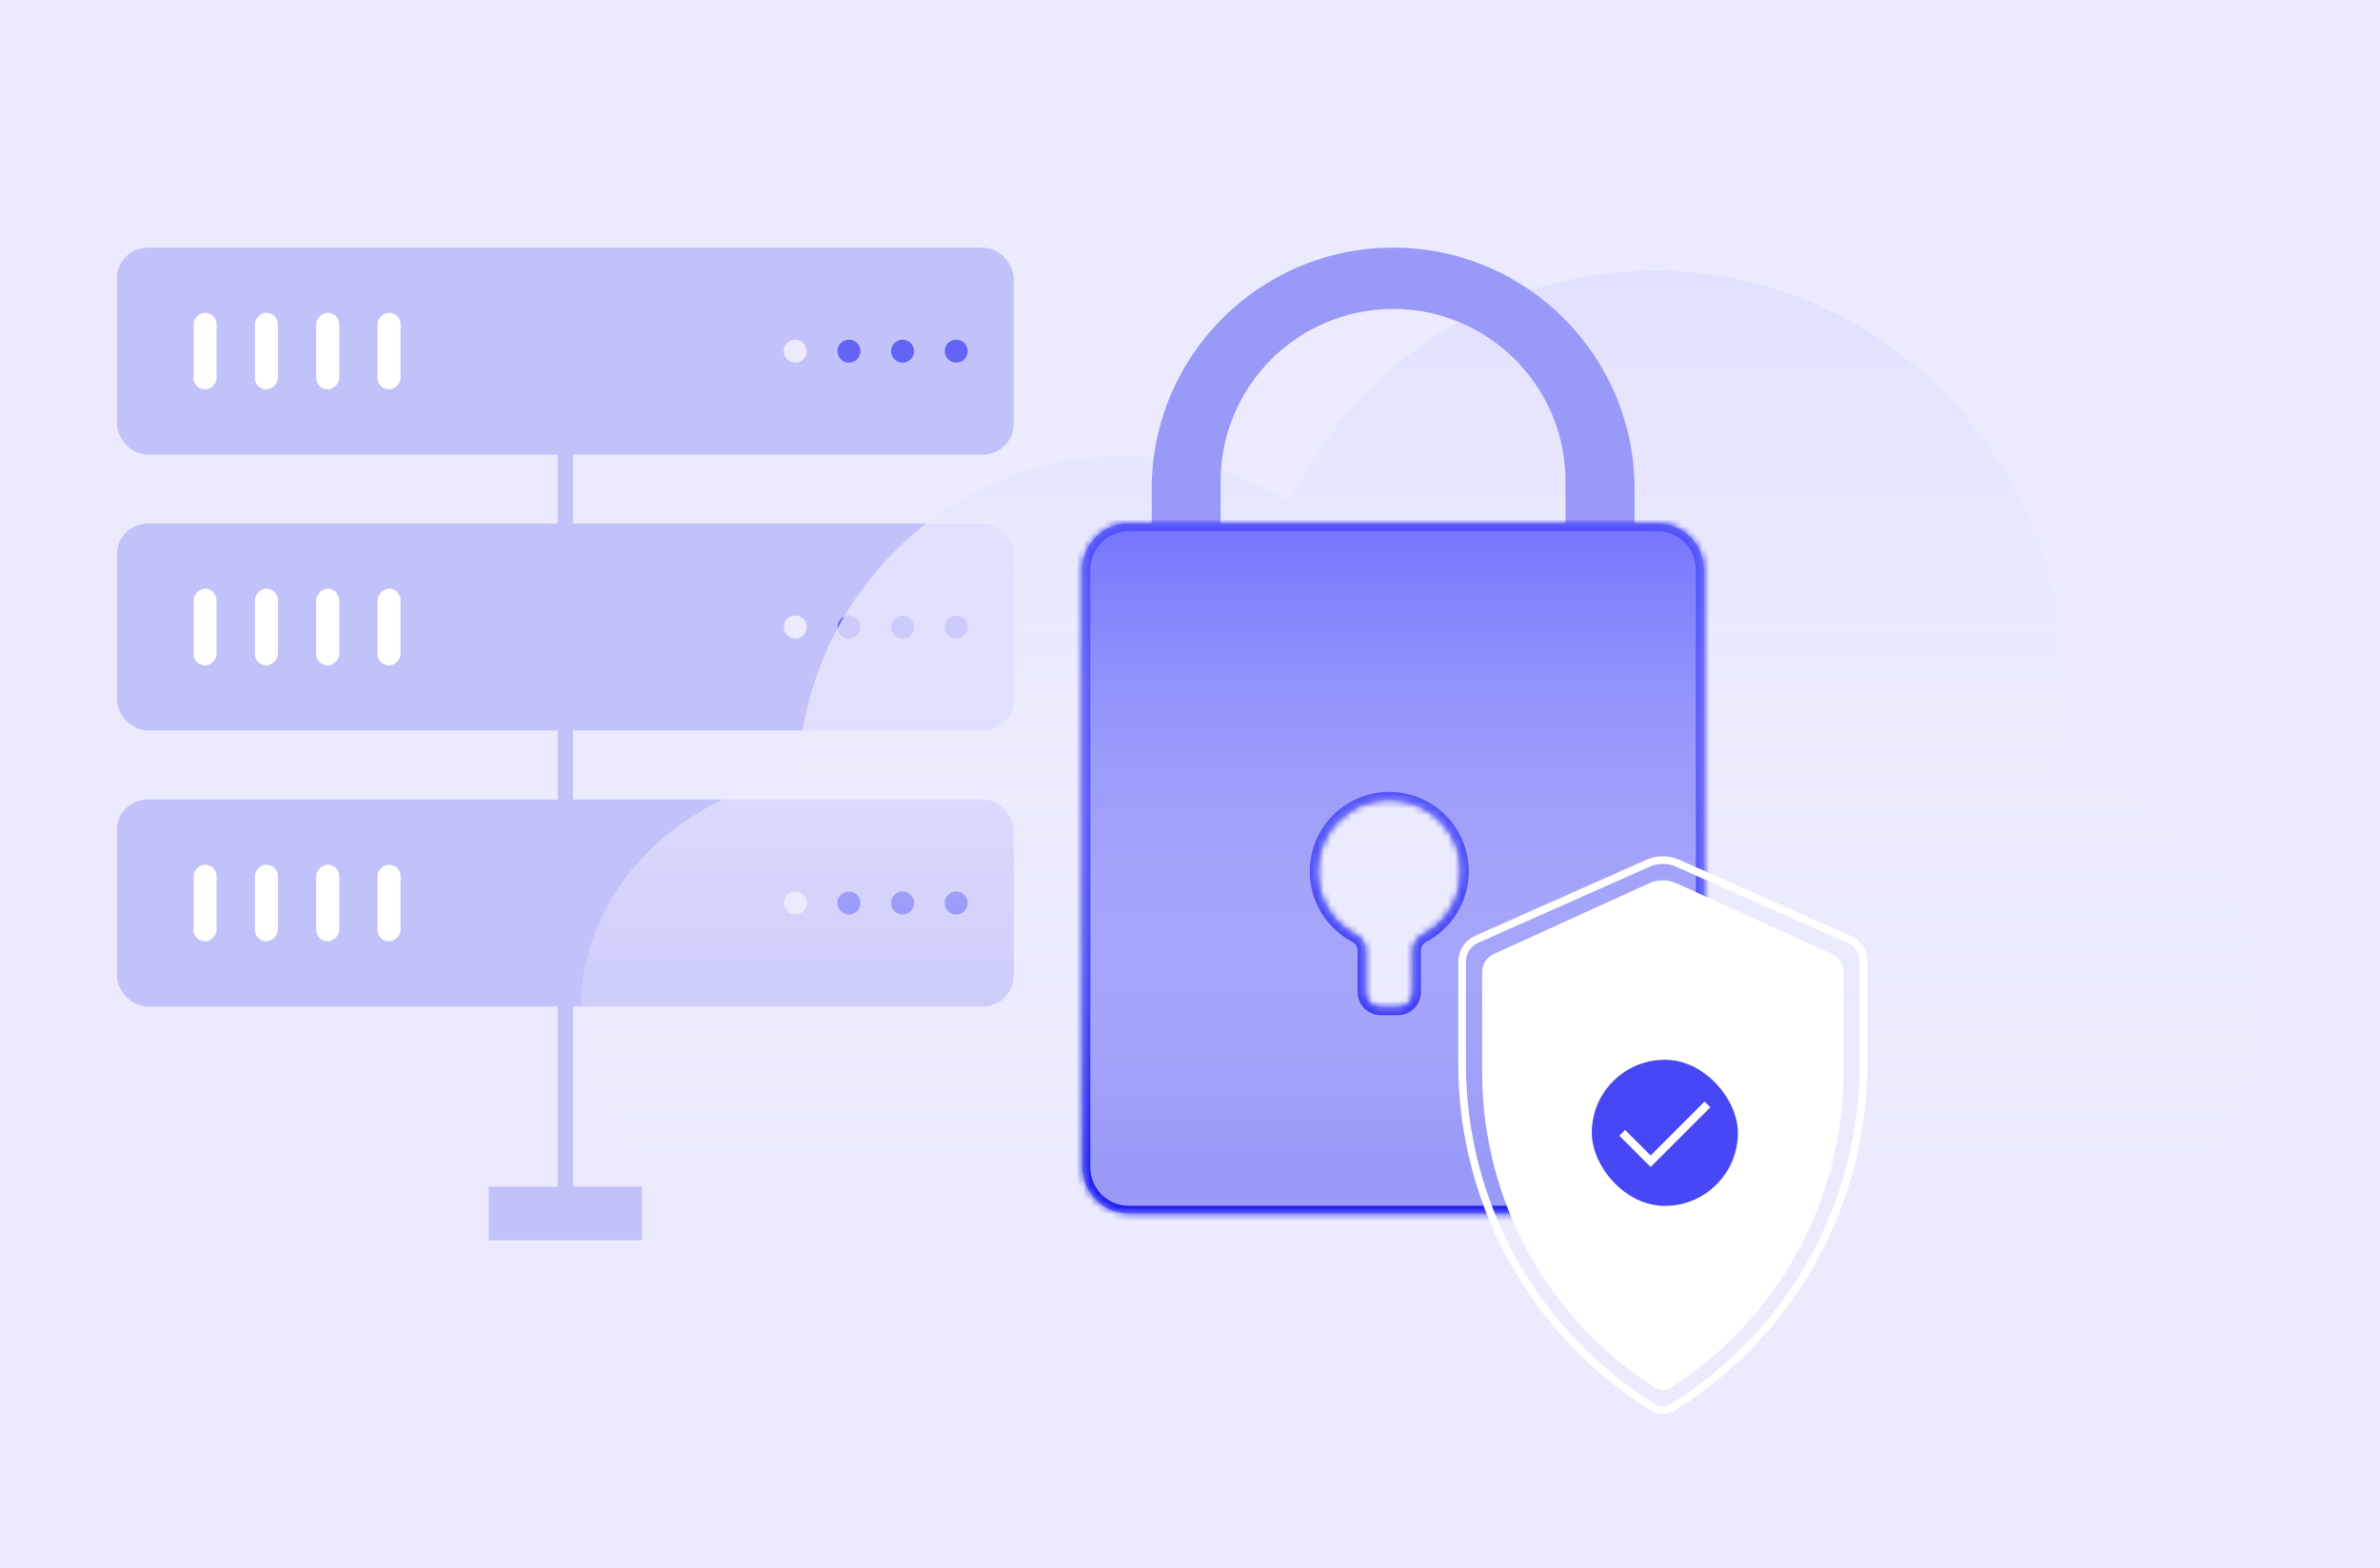<svg width="346" height="228" viewBox="0 0 346 228" fill="none" xmlns="http://www.w3.org/2000/svg">
<rect width="346" height="228" fill="#EBEBFD"/>
<rect x="17" y="36" width="130.371" height="30.086" rx="4.457" fill="#C2C2FA"/>
<rect x="58.228" y="45.471" width="11.143" height="3.343" rx="1.671" transform="rotate(90 58.228 45.471)" fill="white"/>
<rect x="49.315" y="45.471" width="11.143" height="3.343" rx="1.671" transform="rotate(90 49.315 45.471)" fill="white"/>
<rect x="40.4" y="45.471" width="11.143" height="3.343" rx="1.671" transform="rotate(90 40.4 45.471)" fill="white"/>
<rect x="31.486" y="45.471" width="11.143" height="3.343" rx="1.671" transform="rotate(90 31.486 45.471)" fill="white"/>
<circle cx="115.615" cy="51.043" r="1.671" fill="#EBEBFD"/>
<circle cx="123.416" cy="51.043" r="1.671" fill="#6363F6"/>
<circle cx="131.214" cy="51.043" r="1.671" fill="#6363F6"/>
<circle cx="139.015" cy="51.043" r="1.671" fill="#6363F6"/>
<rect x="17" y="76.114" width="130.371" height="30.086" rx="4.457" fill="#C2C2FA"/>
<rect x="58.228" y="85.586" width="11.143" height="3.343" rx="1.671" transform="rotate(90 58.228 85.586)" fill="white"/>
<rect x="49.315" y="85.586" width="11.143" height="3.343" rx="1.671" transform="rotate(90 49.315 85.586)" fill="white"/>
<rect x="40.4" y="85.586" width="11.143" height="3.343" rx="1.671" transform="rotate(90 40.4 85.586)" fill="white"/>
<rect x="31.486" y="85.586" width="11.143" height="3.343" rx="1.671" transform="rotate(90 31.486 85.586)" fill="white"/>
<circle cx="115.615" cy="91.157" r="1.671" fill="#EBEBFD"/>
<circle cx="123.416" cy="91.157" r="1.671" fill="#6363F6"/>
<circle cx="131.214" cy="91.157" r="1.671" fill="#6363F6"/>
<circle cx="139.015" cy="91.157" r="1.671" fill="#6363F6"/>
<rect x="17" y="116.229" width="130.371" height="30.086" rx="4.457" fill="#C2C2FA"/>
<rect x="58.228" y="125.7" width="11.143" height="3.343" rx="1.671" transform="rotate(90 58.228 125.7)" fill="white"/>
<rect x="49.315" y="125.7" width="11.143" height="3.343" rx="1.671" transform="rotate(90 49.315 125.7)" fill="white"/>
<rect x="40.4" y="125.7" width="11.143" height="3.343" rx="1.671" transform="rotate(90 40.4 125.7)" fill="white"/>
<rect x="31.486" y="125.7" width="11.143" height="3.343" rx="1.671" transform="rotate(90 31.486 125.7)" fill="white"/>
<circle cx="115.615" cy="131.271" r="1.671" fill="#EBEBFD"/>
<circle cx="123.416" cy="131.271" r="1.671" fill="#6363F6"/>
<circle cx="131.214" cy="131.271" r="1.671" fill="#6363F6"/>
<circle cx="139.015" cy="131.271" r="1.671" fill="#6363F6"/>
<g style="mix-blend-mode:screen">
<path fill-rule="evenodd" clip-rule="evenodd" d="M298.642 112.651C299.51 108.532 299.967 104.256 299.967 99.872C299.967 66.443 273.397 39.343 240.621 39.343C217.348 39.343 197.204 53.006 187.479 72.896C180.426 68.681 172.2 66.262 163.416 66.262C137.692 66.262 116.754 87.006 116.034 112.871C98.057 115.764 84.414 129.886 84.414 146.871C84.414 165.949 101.626 181.414 122.857 181.414C123.605 181.414 124.348 181.395 125.086 181.357V181.414H292.229V181.375C292.782 181.401 293.34 181.414 293.9 181.414C312.977 181.414 328.443 165.949 328.443 146.871C328.443 129.403 315.476 114.962 298.642 112.651Z" fill="url(#paint0_linear_4536_60482)"/>
</g>
<path fill-rule="evenodd" clip-rule="evenodd" d="M202.528 36C183.143 36 167.428 51.715 167.428 71.1V76.114L177.456 76.114V69.986C177.456 56.139 188.681 44.914 202.528 44.914C216.374 44.914 227.599 56.139 227.599 69.986V76.114L237.628 76.114V71.1C237.628 51.715 221.913 36 202.528 36Z" fill="#9999F8"/>
<mask id="path-30-inside-1_4536_60482" fill="white">
<path fill-rule="evenodd" clip-rule="evenodd" d="M164.084 76.114C160.392 76.114 157.398 79.108 157.398 82.8V169.714C157.398 173.407 160.392 176.4 164.084 176.4H240.97C244.662 176.4 247.656 173.407 247.656 169.714V82.8C247.656 79.108 244.662 76.114 240.97 76.114H164.084ZM206.892 135.891C206.059 136.337 205.452 137.158 205.452 138.103V144.225C205.452 145.456 204.454 146.454 203.223 146.454H200.716C199.485 146.454 198.487 145.456 198.487 144.225V138.103C198.487 137.158 197.88 136.337 197.047 135.891C193.759 134.132 191.523 130.664 191.523 126.675C191.523 120.906 196.2 116.229 201.969 116.229C207.739 116.229 212.416 120.906 212.416 126.675C212.416 130.664 210.18 134.132 206.892 135.891Z"/>
</mask>
<path fill-rule="evenodd" clip-rule="evenodd" d="M164.084 76.114C160.392 76.114 157.398 79.108 157.398 82.8V169.714C157.398 173.407 160.392 176.4 164.084 176.4H240.97C244.662 176.4 247.656 173.407 247.656 169.714V82.8C247.656 79.108 244.662 76.114 240.97 76.114H164.084ZM206.892 135.891C206.059 136.337 205.452 137.158 205.452 138.103V144.225C205.452 145.456 204.454 146.454 203.223 146.454H200.716C199.485 146.454 198.487 145.456 198.487 144.225V138.103C198.487 137.158 197.88 136.337 197.047 135.891C193.759 134.132 191.523 130.664 191.523 126.675C191.523 120.906 196.2 116.229 201.969 116.229C207.739 116.229 212.416 120.906 212.416 126.675C212.416 130.664 210.18 134.132 206.892 135.891Z" fill="#9999F8"/>
<path d="M206.892 135.891L207.418 136.874L207.418 136.874L206.892 135.891ZM197.047 135.891L197.573 134.909L197.573 134.909L197.047 135.891ZM158.513 82.8C158.513 79.723 161.007 77.228 164.084 77.228V75C159.776 75 156.284 78.492 156.284 82.8H158.513ZM158.513 169.714V82.8H156.284V169.714H158.513ZM164.084 175.286C161.007 175.286 158.513 172.791 158.513 169.714H156.284C156.284 174.022 159.776 177.514 164.084 177.514V175.286ZM240.97 175.286H164.084V177.514H240.97V175.286ZM246.541 169.714C246.541 172.791 244.047 175.286 240.97 175.286V177.514C245.278 177.514 248.77 174.022 248.77 169.714H246.541ZM246.541 82.8V169.714H248.77V82.8H246.541ZM240.97 77.228C244.047 77.228 246.541 79.723 246.541 82.8H248.77C248.77 78.492 245.278 75 240.97 75V77.228ZM164.084 77.228H240.97V75H164.084V77.228ZM206.566 138.103C206.566 137.659 206.861 137.172 207.418 136.874L206.366 134.909C205.258 135.502 204.337 136.658 204.337 138.103H206.566ZM206.566 144.225V138.103H204.337V144.225H206.566ZM203.223 147.568C205.069 147.568 206.566 146.071 206.566 144.225H204.337C204.337 144.84 203.838 145.339 203.223 145.339V147.568ZM200.716 147.568H203.223V145.339H200.716V147.568ZM197.373 144.225C197.373 146.071 198.87 147.568 200.716 147.568V145.339C200.101 145.339 199.602 144.84 199.602 144.225H197.373ZM197.373 138.103V144.225H199.602V138.103H197.373ZM196.521 136.874C197.078 137.172 197.373 137.659 197.373 138.103H199.602C199.602 136.658 198.681 135.502 197.573 134.909L196.521 136.874ZM190.409 126.675C190.409 131.091 192.886 134.928 196.521 136.874L197.573 134.909C194.633 133.335 192.637 130.237 192.637 126.675H190.409ZM201.969 115.114C195.585 115.114 190.409 120.29 190.409 126.675H192.637C192.637 121.521 196.815 117.343 201.969 117.343V115.114ZM213.53 126.675C213.53 120.29 208.354 115.114 201.969 115.114V117.343C207.123 117.343 211.302 121.521 211.302 126.675H213.53ZM207.418 136.874C211.053 134.928 213.53 131.091 213.53 126.675H211.302C211.302 130.237 209.306 133.335 206.366 134.909L207.418 136.874Z" fill="#1F1FF5" mask="url(#path-30-inside-1_4536_60482)"/>
<g style="mix-blend-mode:multiply">
<path fill-rule="evenodd" clip-rule="evenodd" d="M164.084 76.114C160.392 76.114 157.398 79.108 157.398 82.8V169.714C157.398 173.407 160.392 176.4 164.084 176.4H240.97C244.662 176.4 247.656 173.407 247.656 169.714V82.8C247.656 79.108 244.662 76.114 240.97 76.114H164.084ZM206.892 135.891C206.059 136.337 205.452 137.158 205.452 138.103V144.225C205.452 145.456 204.454 146.454 203.223 146.454H200.716C199.485 146.454 198.487 145.456 198.487 144.225V138.103C198.487 137.158 197.88 136.337 197.047 135.891C193.759 134.132 191.523 130.664 191.523 126.675C191.523 120.906 196.2 116.229 201.969 116.229C207.739 116.229 212.416 120.906 212.416 126.675C212.416 130.664 210.18 134.132 206.892 135.891Z" fill="url(#paint1_linear_4536_60482)"/>
</g>
<path d="M82.186 63.857V176.4" stroke="#C2C2FA" stroke-width="2.229"/>
<path d="M93.328 176.4H71.042" stroke="#C2C2FA" stroke-width="7.8"/>
<g filter="url(#filter0_ddddd_4536_60482)">
<path d="M235.531 128.477C235.531 127.36 236.184 126.345 237.201 125.882L259.837 115.579C261.08 115.014 262.507 115.014 263.749 115.579L286.386 125.882C287.403 126.345 288.055 127.36 288.055 128.477V143.099C288.055 161.708 278.533 179.023 262.818 188.989V188.989C262.193 189.386 261.394 189.386 260.768 188.989V188.989C245.053 179.023 235.531 161.708 235.531 143.099L235.531 128.477Z" fill="white"/>
<rect x="251.467" y="141.246" width="21.246" height="21.246" rx="10.623" fill="#4747F5"/>
<path d="M255.893 151.869L260.024 156L268.286 147.738" stroke="white" stroke-width="1.18"/>
<path d="M290.974 141.906V126.979C290.974 125.577 290.148 124.306 288.866 123.737L263.936 112.67C262.573 112.064 261.017 112.064 259.653 112.67L234.723 123.737C233.441 124.306 232.615 125.577 232.615 126.979V141.906C232.615 162.234 243.136 181.114 260.425 191.808C261.264 192.327 262.325 192.327 263.165 191.808C280.453 181.114 290.974 162.234 290.974 141.906Z" stroke="white" stroke-width="1.114"/>
</g>
<defs>
<filter id="filter0_ddddd_4536_60482" x="216.457" y="109.987" width="76.189" height="94.467" filterUnits="userSpaceOnUse" color-interpolation-filters="sRGB">
<feFlood flood-opacity="0" result="BackgroundImageFix"/>
<feColorMatrix in="SourceAlpha" type="matrix" values="0 0 0 0 0 0 0 0 0 0 0 0 0 0 0 0 0 0 127 0" result="hardAlpha"/>
<feOffset/>
<feColorMatrix type="matrix" values="0 0 0 0 0.412 0 0 0 0 0.412 0 0 0 0 0.412 0 0 0 0.1 0"/>
<feBlend mode="normal" in2="BackgroundImageFix" result="effect1_dropShadow_4536_60482"/>
<feColorMatrix in="SourceAlpha" type="matrix" values="0 0 0 0 0 0 0 0 0 0 0 0 0 0 0 0 0 0 127 0" result="hardAlpha"/>
<feOffset dx="-0.557" dy="0.557"/>
<feGaussianBlur stdDeviation="0.836"/>
<feColorMatrix type="matrix" values="0 0 0 0 0.412 0 0 0 0 0.412 0 0 0 0 0.412 0 0 0 0.1 0"/>
<feBlend mode="normal" in2="effect1_dropShadow_4536_60482" result="effect2_dropShadow_4536_60482"/>
<feColorMatrix in="SourceAlpha" type="matrix" values="0 0 0 0 0 0 0 0 0 0 0 0 0 0 0 0 0 0 127 0" result="hardAlpha"/>
<feOffset dx="-2.786" dy="1.671"/>
<feGaussianBlur stdDeviation="1.671"/>
<feColorMatrix type="matrix" values="0 0 0 0 0.412 0 0 0 0 0.412 0 0 0 0 0.412 0 0 0 0.09 0"/>
<feBlend mode="normal" in2="effect2_dropShadow_4536_60482" result="effect3_dropShadow_4536_60482"/>
<feColorMatrix in="SourceAlpha" type="matrix" values="0 0 0 0 0 0 0 0 0 0 0 0 0 0 0 0 0 0 127 0" result="hardAlpha"/>
<feOffset dx="-6.129" dy="3.9"/>
<feGaussianBlur stdDeviation="2.229"/>
<feColorMatrix type="matrix" values="0 0 0 0 0.412 0 0 0 0 0.412 0 0 0 0 0.412 0 0 0 0.05 0"/>
<feBlend mode="normal" in2="effect3_dropShadow_4536_60482" result="effect4_dropShadow_4536_60482"/>
<feColorMatrix in="SourceAlpha" type="matrix" values="0 0 0 0 0 0 0 0 0 0 0 0 0 0 0 0 0 0 127 0" result="hardAlpha"/>
<feOffset dx="-10.586" dy="6.686"/>
<feGaussianBlur stdDeviation="2.507"/>
<feColorMatrix type="matrix" values="0 0 0 0 0.412 0 0 0 0 0.412 0 0 0 0 0.412 0 0 0 0.01 0"/>
<feBlend mode="normal" in2="effect4_dropShadow_4536_60482" result="effect5_dropShadow_4536_60482"/>
<feBlend mode="normal" in="SourceGraphic" in2="effect5_dropShadow_4536_60482" result="shape"/>
</filter>
<linearGradient id="paint0_linear_4536_60482" x1="206.428" y1="39.343" x2="206.428" y2="168.89" gradientUnits="userSpaceOnUse">
<stop stop-color="#E1E1FF"/>
<stop offset="0.5" stop-color="#EBEBFD" stop-opacity="0.724"/>
<stop offset="1" stop-color="#EBEBFD" stop-opacity="0"/>
</linearGradient>
<linearGradient id="paint1_linear_4536_60482" x1="202.622" y1="76.114" x2="202.622" y2="168.569" gradientUnits="userSpaceOnUse">
<stop stop-color="#6464FF" stop-opacity="0.7"/>
<stop offset="1" stop-color="white" stop-opacity="0"/>
</linearGradient>
</defs>
</svg>
